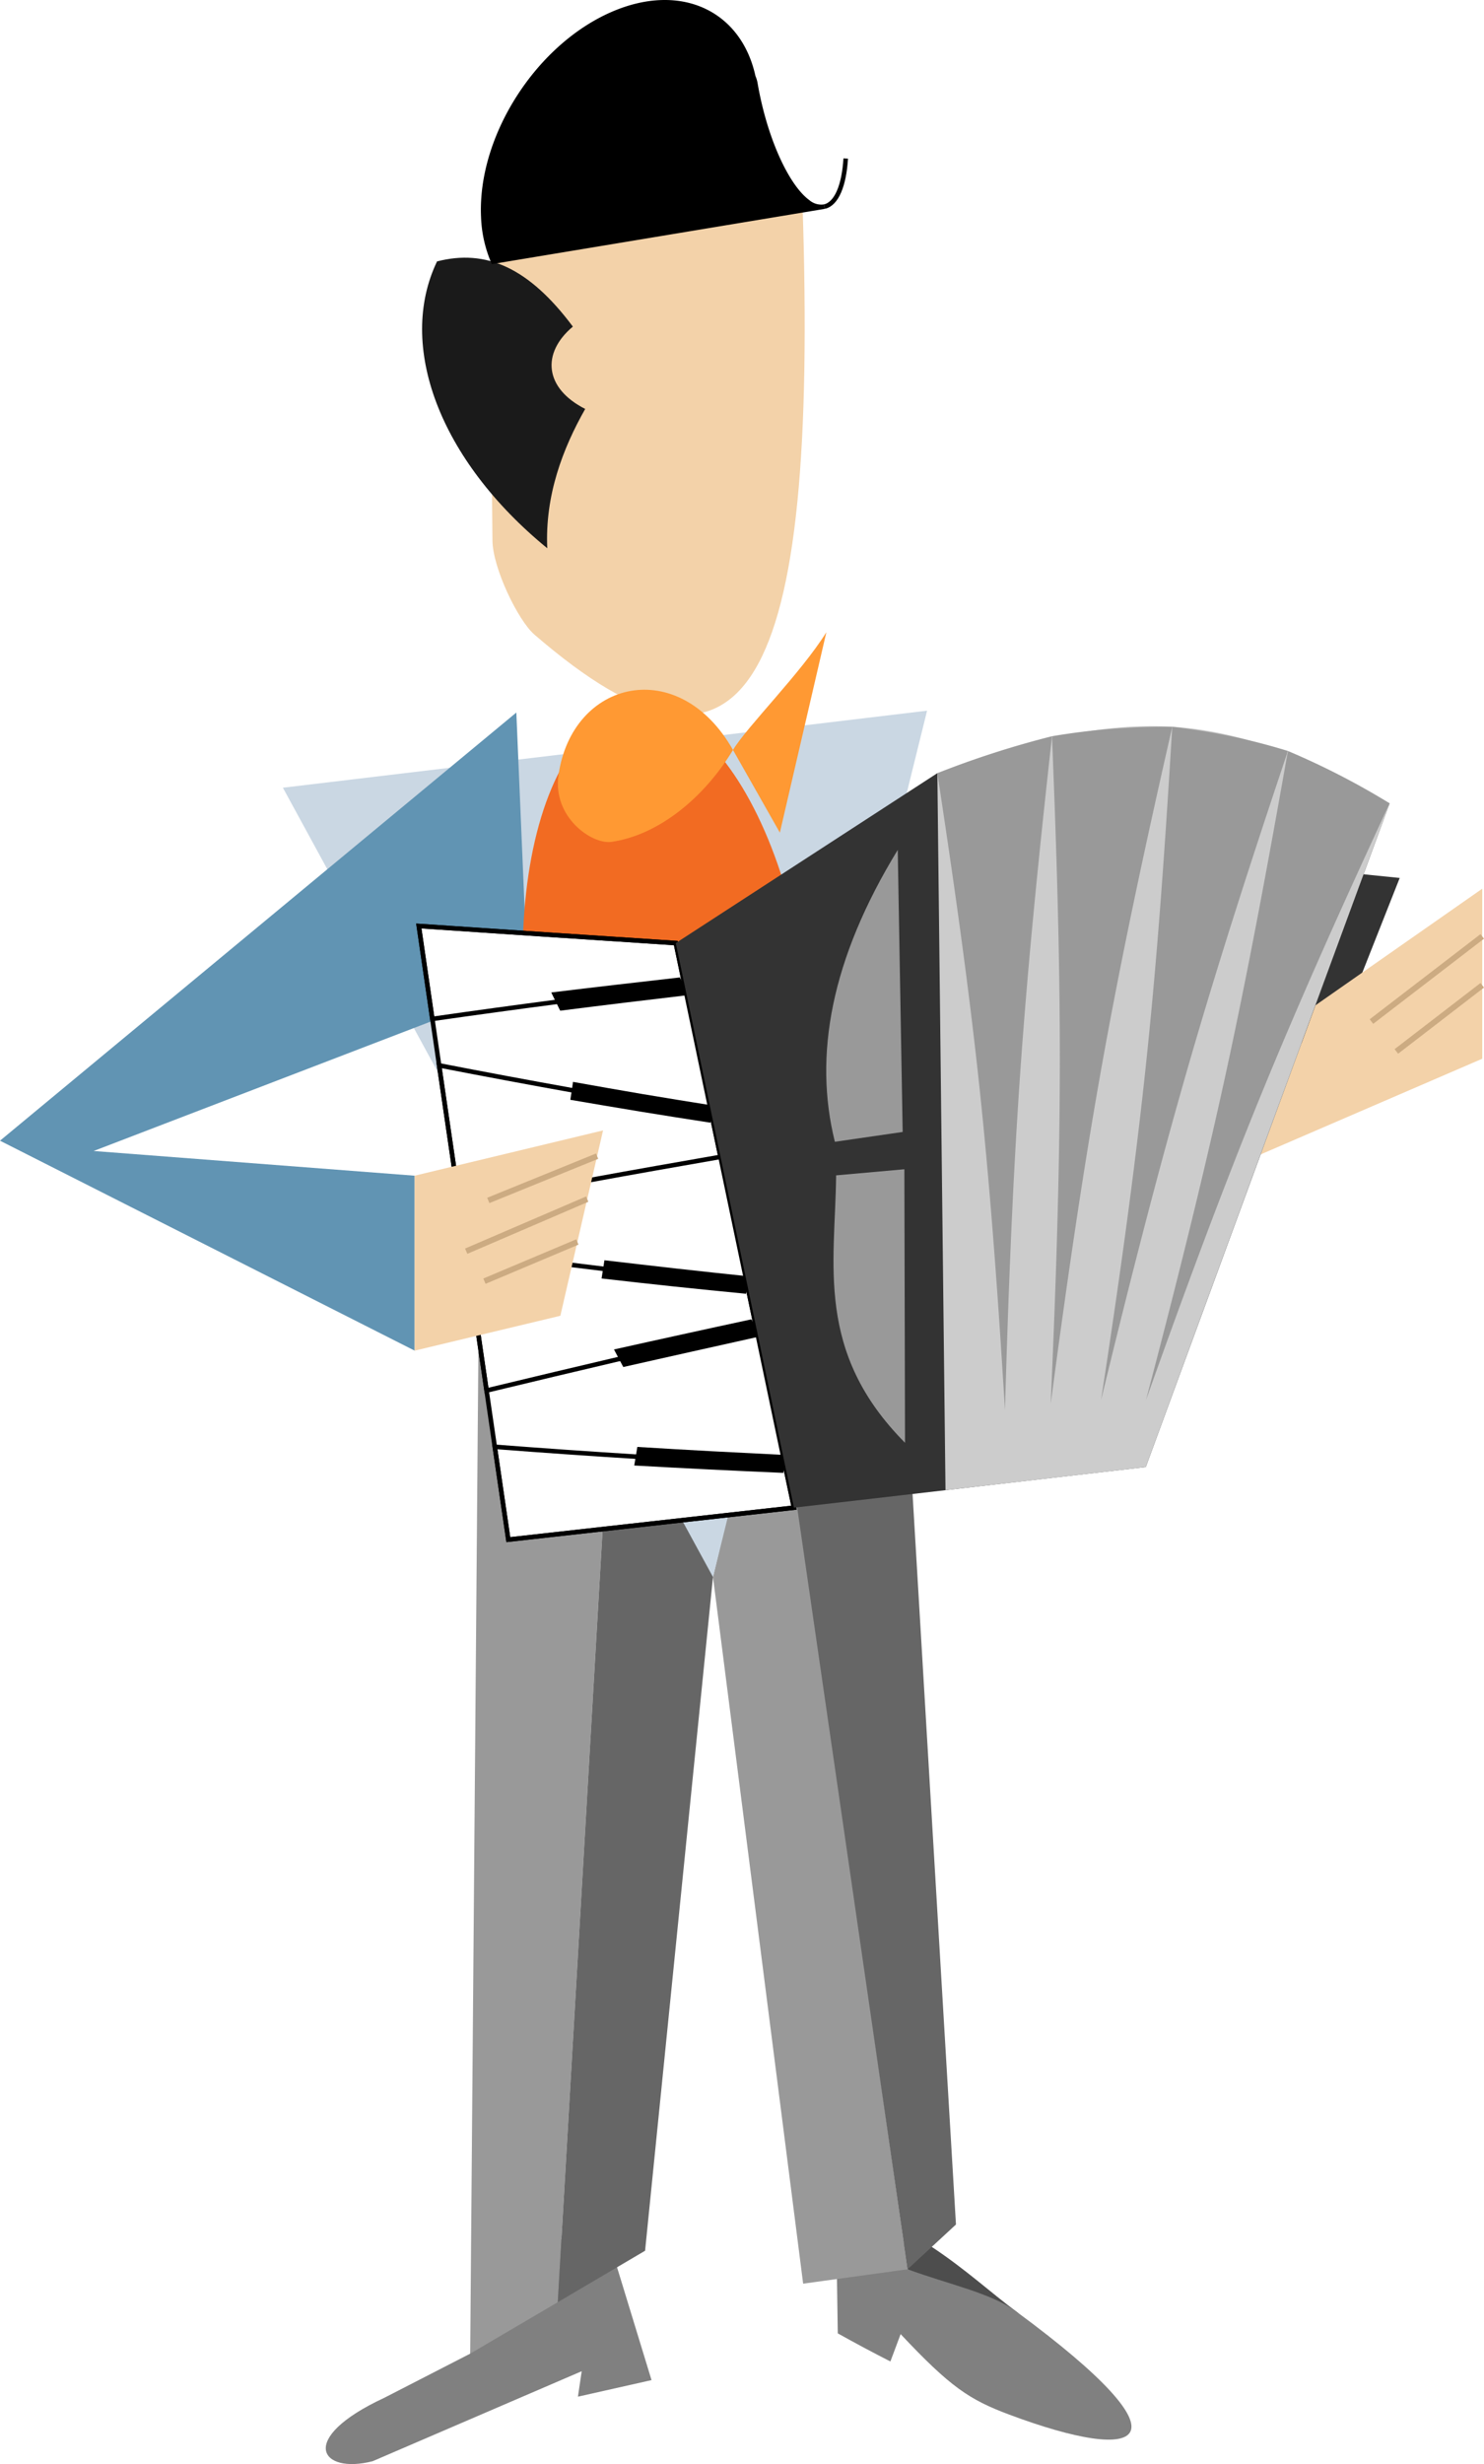 <svg xmlns="http://www.w3.org/2000/svg" id="Matej" width="65.407mm" height="108.579mm" viewBox="0 0 185.405 307.782"> <defs> <style> .cls-1 { fill: gray; } .cls-1, .cls-11, .cls-12, .cls-13, .cls-14, .cls-15, .cls-16, .cls-17, .cls-2, .cls-3, .cls-4, .cls-5, .cls-6, .cls-8, .cls-9 { fill-rule: evenodd; } .cls-2 { fill: #4d4d4d; } .cls-3 { fill: #999; } .cls-4 { fill: #666; } .cls-5 { fill: #cad7e3; } .cls-6 { fill: #6194b3; } .cls-7 { fill: #f26b22; } .cls-8 { fill: #333; } .cls-9 { fill: #f3d2a9; } .cls-10, .cls-12 { fill: none; } .cls-10 { stroke: #ccab82; stroke-width: 0.72px; } .cls-10, .cls-11, .cls-12, .cls-16 { stroke-miterlimit: 22.926; } .cls-11 { fill: #fff; } .cls-11, .cls-12, .cls-16 { stroke: #000; stroke-width: 0.567px; } .cls-14 { fill: #ccc; } .cls-15 { fill: #1a1a1a; } .cls-17 { fill: #f93; } </style> </defs> <title>postava-matej</title> <g> <path class="cls-1" d="M61.096,280.962l14.664-2.113,5.64,18.445-9.194,2.069.47-3.18L46.568,307.42c-6.49,1.687-9.594-2.785,1.448-7.917l10.728-5.513Z"></path> <path class="cls-2" d="M113.39,283.449l-.477-3.329,3.499.533c4.342,2.881,7.428,5.769,10.575,8.087C129.112,290.305,120.734,288.907,113.39,283.449Z"></path> <path class="cls-1" d="M104.668,291.456l-.203-13.777,8.925,5.77c5.254,1.926,10.45,2.973,13.597,5.291,22.452,16.54,15.829,19.137-.934,12.849-4.933-1.85-7.3-3.404-13.533-10.041l-1.277,3.418C109.1,293.875,106.902,292.702,104.668,291.456Z"></path> <polygon class="cls-3" points="59.783 166.797 76.482 170.527 69.685 287.562 58.745 293.989 59.783 166.797"></polygon> <polygon class="cls-4" points="91.874 169.22 76.482 170.527 69.685 287.562 80.594 281.135 91.874 169.22"></polygon> <polygon class="cls-3" points="89.078 196.985 96.499 165.621 113.39 283.449 100.341 285.248 89.078 196.985"></polygon> <polygon class="cls-4" points="113.046 170.377 97.021 170.527 113.39 283.449 119.434 277.857 113.046 170.377"></polygon> <polygon class="cls-5" points="35.343 98.393 115.825 88.77 89.078 196.985 35.343 98.393"></polygon> <polygon class="cls-6" points="0 142.483 64.509 89.001 65.943 122.944 11.698 143.768 51.804 146.853 51.804 168.706 0 142.483"></polygon> <ellipse class="cls-7" cx="83.329" cy="126.445" rx="17.625" ry="38.094" transform="translate(-13.625 10.118) rotate(-6.424)"></ellipse> <polygon class="cls-8" points="157.135 134.601 168.575 125.603 174.874 109.664 166.004 108.764 157.135 134.601"></polygon> <g> <polygon class="cls-9" points="157.498 144.198 185.186 132.243 185.186 111.005 164.341 125.576 157.498 144.198"></polygon> <line class="cls-10" x1="185.186" y1="116.966" x2="171.342" y2="127.602"></line> <line class="cls-10" x1="185.186" y1="123.07" x2="174.457" y2="131.331"></line> </g> <g> <path class="cls-11" d="M52.324,115.667q8.025.54,16.051,1.073,8.025.534,16.056,1.058,3.694,17.648,7.378,35.273,3.684,17.635,7.383,35.249-8.926,1-17.847,2-8.919,1-17.838,1.993-2.8-19.154-5.591-38.315Q55.119,134.843,52.324,115.667Z"></path> <g> <path class="cls-12" d="M52.324,115.667q8.025.54,16.051,1.073,8.025.534,16.056,1.058.567,2.691,1.115,5.343c-5.218.643-10.457,1.278-15.701,1.962q-7.9,1.031-15.834,2.169Q53.167,121.477,52.324,115.667Z"></path> <path class="cls-12" d="M90.018,144.501c-.374-1.778-.747-3.564-1.12-5.342q-8.565-1.403-17.091-2.92-8.503-1.522-16.949-3.166.425,2.908.846,5.802.426,2.909.851,5.802.425,2.909.846,5.802c5.468-1.05,10.928-2.091,16.373-3.089C79.199,146.396,84.615,145.444,90.018,144.501Z"></path> <path class="cls-12" d="M94.479,165.855q-.56-2.667-1.116-5.335c-5.889-.651-11.772-1.287-17.63-1.992-5.845-.704-11.674-1.464-17.488-2.246q.425,2.909.846,5.802.425,2.908.846,5.802.425,2.909.851,5.802,8.472-2.046,16.906-4.024C83.303,168.359,88.902,167.104,94.479,165.855Z"></path> <path class="cls-12" d="M63.507,192.313q8.919-.989,17.838-1.993,8.918-1,17.847-2c-.373-1.77-.752-3.541-1.12-5.319q-9.125-.472-18.201-1.027-9.055-.562-18.055-1.257Q62.658,186.522,63.507,192.313Z"></path> <path class="cls-13" d="M68.871,123.968q4.027-.494,8.044-.958,4.019-.466,8.021-.92c.388.736.78,1.472,1.168,2.192-2.675.322-5.356.636-8.04.958-2.686.322-5.379.667-8.073,1.004C69.613,125.493,69.244,124.726,68.871,123.968Z"></path> <path class="cls-13" d="M89.044,138.086c-2.917-.467-5.839-.935-8.744-1.425-2.908-.491-5.813-1.012-8.71-1.525-.109.751-.217,1.495-.336,2.238,2.907.49,5.823.997,8.735,1.472q4.374.713,8.768,1.387C88.855,139.534,88.944,138.807,89.044,138.086Z"></path> <path class="cls-13" d="M93.519,159.424q-4.516-.472-9.018-.973c-2.996-.333-5.993-.69-8.985-1.035-.118.751-.241,1.517-.359,2.276q4.495.518,9.004.997,4.514.477,9.046.912C93.312,160.888,93.411,160.152,93.519,159.424Z"></path> <path class="cls-13" d="M95.094,166.897c-2.864.636-5.733,1.281-8.598,1.916-2.873.637-5.747,1.295-8.626,1.939-.388-.721-.775-1.456-1.162-2.192,2.869-.636,5.738-1.28,8.597-1.901s5.714-1.257,8.564-1.863C94.276,165.502,94.682,166.208,95.094,166.897Z"></path> <path class="cls-13" d="M98.208,181.744c-3.105-.153-6.216-.314-9.311-.475-3.091-.161-6.182-.353-9.269-.537-.128.774-.26,1.548-.388,2.322,3.091.169,6.197.341,9.297.491,3.105.149,6.22.299,9.335.429C97.981,183.23,98.09,182.487,98.208,181.744Z"></path> </g> <polygon class="cls-8" points="84.431 117.798 117.109 96.573 173.615 100.337 143.15 183.248 99.192 188.32 84.431 117.798"></polygon> <path class="cls-14" d="M117.109,96.581c9.606-3.447,19.579-6.453,29.552-5.795,9.794.646,18.743,4.907,26.954,9.557q-15.257,41.446-30.468,82.909-12.508,1.459-25.021,2.883Q117.617,141.358,117.109,96.581Z"></path> <path class="cls-3" d="M131.433,91.962a116.106,116.106,0,0,0-14.324,4.612c1.972,12.945,3.851,25.981,5.255,39.186,1.416,13.322,2.368,26.801,3.192,40.372.401-13.847.913-27.776,1.882-41.777C128.412,120.264,129.857,106.15,131.433,91.962Z"></path> <path class="cls-3" d="M131.433,91.962a84.123,84.123,0,0,1,15.025-1.177c-3.192,14.008-6.237,28.031-8.77,42.156-2.53,14.11-4.537,28.263-6.419,42.413.621-14.008,1.113-28.006,1.141-41.929C132.438,119.542,131.987,105.685,131.433,91.962Z"></path> <path class="cls-3" d="M160.906,93.803a78.571,78.571,0,0,0-14.449-3.018c-.848,14.122-1.806,28.247-3.294,42.27-1.49,14.04-3.475,27.969-5.605,41.843,3.356-13.818,6.821-27.544,10.719-41.103C152.161,120.287,156.482,106.986,160.906,93.803Z"></path> <path class="cls-3" d="M160.906,93.803a94.139,94.139,0,0,1,12.708,6.539c-5.521,11.901-10.968,23.955-16.02,36.301-5.114,12.5-9.804,25.292-14.42,38.237,3.458-13.144,6.824-26.424,9.781-39.907C155.932,121.408,158.454,107.65,160.906,93.803Z"></path> <path class="cls-3" d="M112.777,141.391l-8.471,1.228c-2.681-10.771-.49-22.811,7.854-36.459Z"></path> <path class="cls-3" d="M112.988,146.049l-8.526.762c-.121,11.099-2.664,22.051,8.607,33.402Z"></path> </g> <g> <polygon class="cls-9" points="51.804 146.853 75.343 141.197 70.009 164.35 51.804 168.706 51.804 146.853"></polygon> <line class="cls-10" x1="74.603" y1="144.413" x2="61.005" y2="149.944"></line> <line class="cls-10" x1="73.366" y1="149.779" x2="58.246" y2="156.282"></line> <line class="cls-10" x1="72.133" y1="155.131" x2="60.522" y2="160.03"></line> </g> <path class="cls-9" d="M61.187,32.71l39.077-7.198c1.999,60.639-6.874,76.752-33.495,53.756-2.055-1.775-5.214-8.326-5.243-11.75Z"></path> <path class="cls-15" d="M73.113,51.08c-2.784,4.909-5.042,10.778-4.74,17.401C54.84,57.41,49.587,43.108,54.602,32.653c6.082-1.567,11.448.74,16.968,8.143C67.598,44.133,68.044,48.514,73.113,51.08Z"></path> <path class="cls-12" d="M105.662,19.798c-.209,3.357-1.135,5.67-2.67,6.013"></path> <path class="cls-16" d="M61.62,32.674l41.372-6.863a2.561,2.561,0,0,1-2.058-.594c-2.318-1.695-4.788-6.604-6.149-12.685-.157-.702-.294-1.398-.412-2.081a3.527,3.527,0,0,0-.262-.869C92.38,1.609,85.076-1.91,76.625,1.703,67.209,5.73,59.937,17.084,60.381,27.065A15.574,15.574,0,0,0,61.62,32.674Z"></path> <path class="cls-17" d="M69.774,96.824c-.747,5.232,4.155,8.684,6.631,8.329,5.825-.835,11.537-5.453,15.173-11.479,1.784-2.955,8.477-9.59,11.664-14.7L97.433,104.004,91.578,93.675C84.835,81.781,71.482,84.862,69.774,96.824Z"></path> </g> </svg>